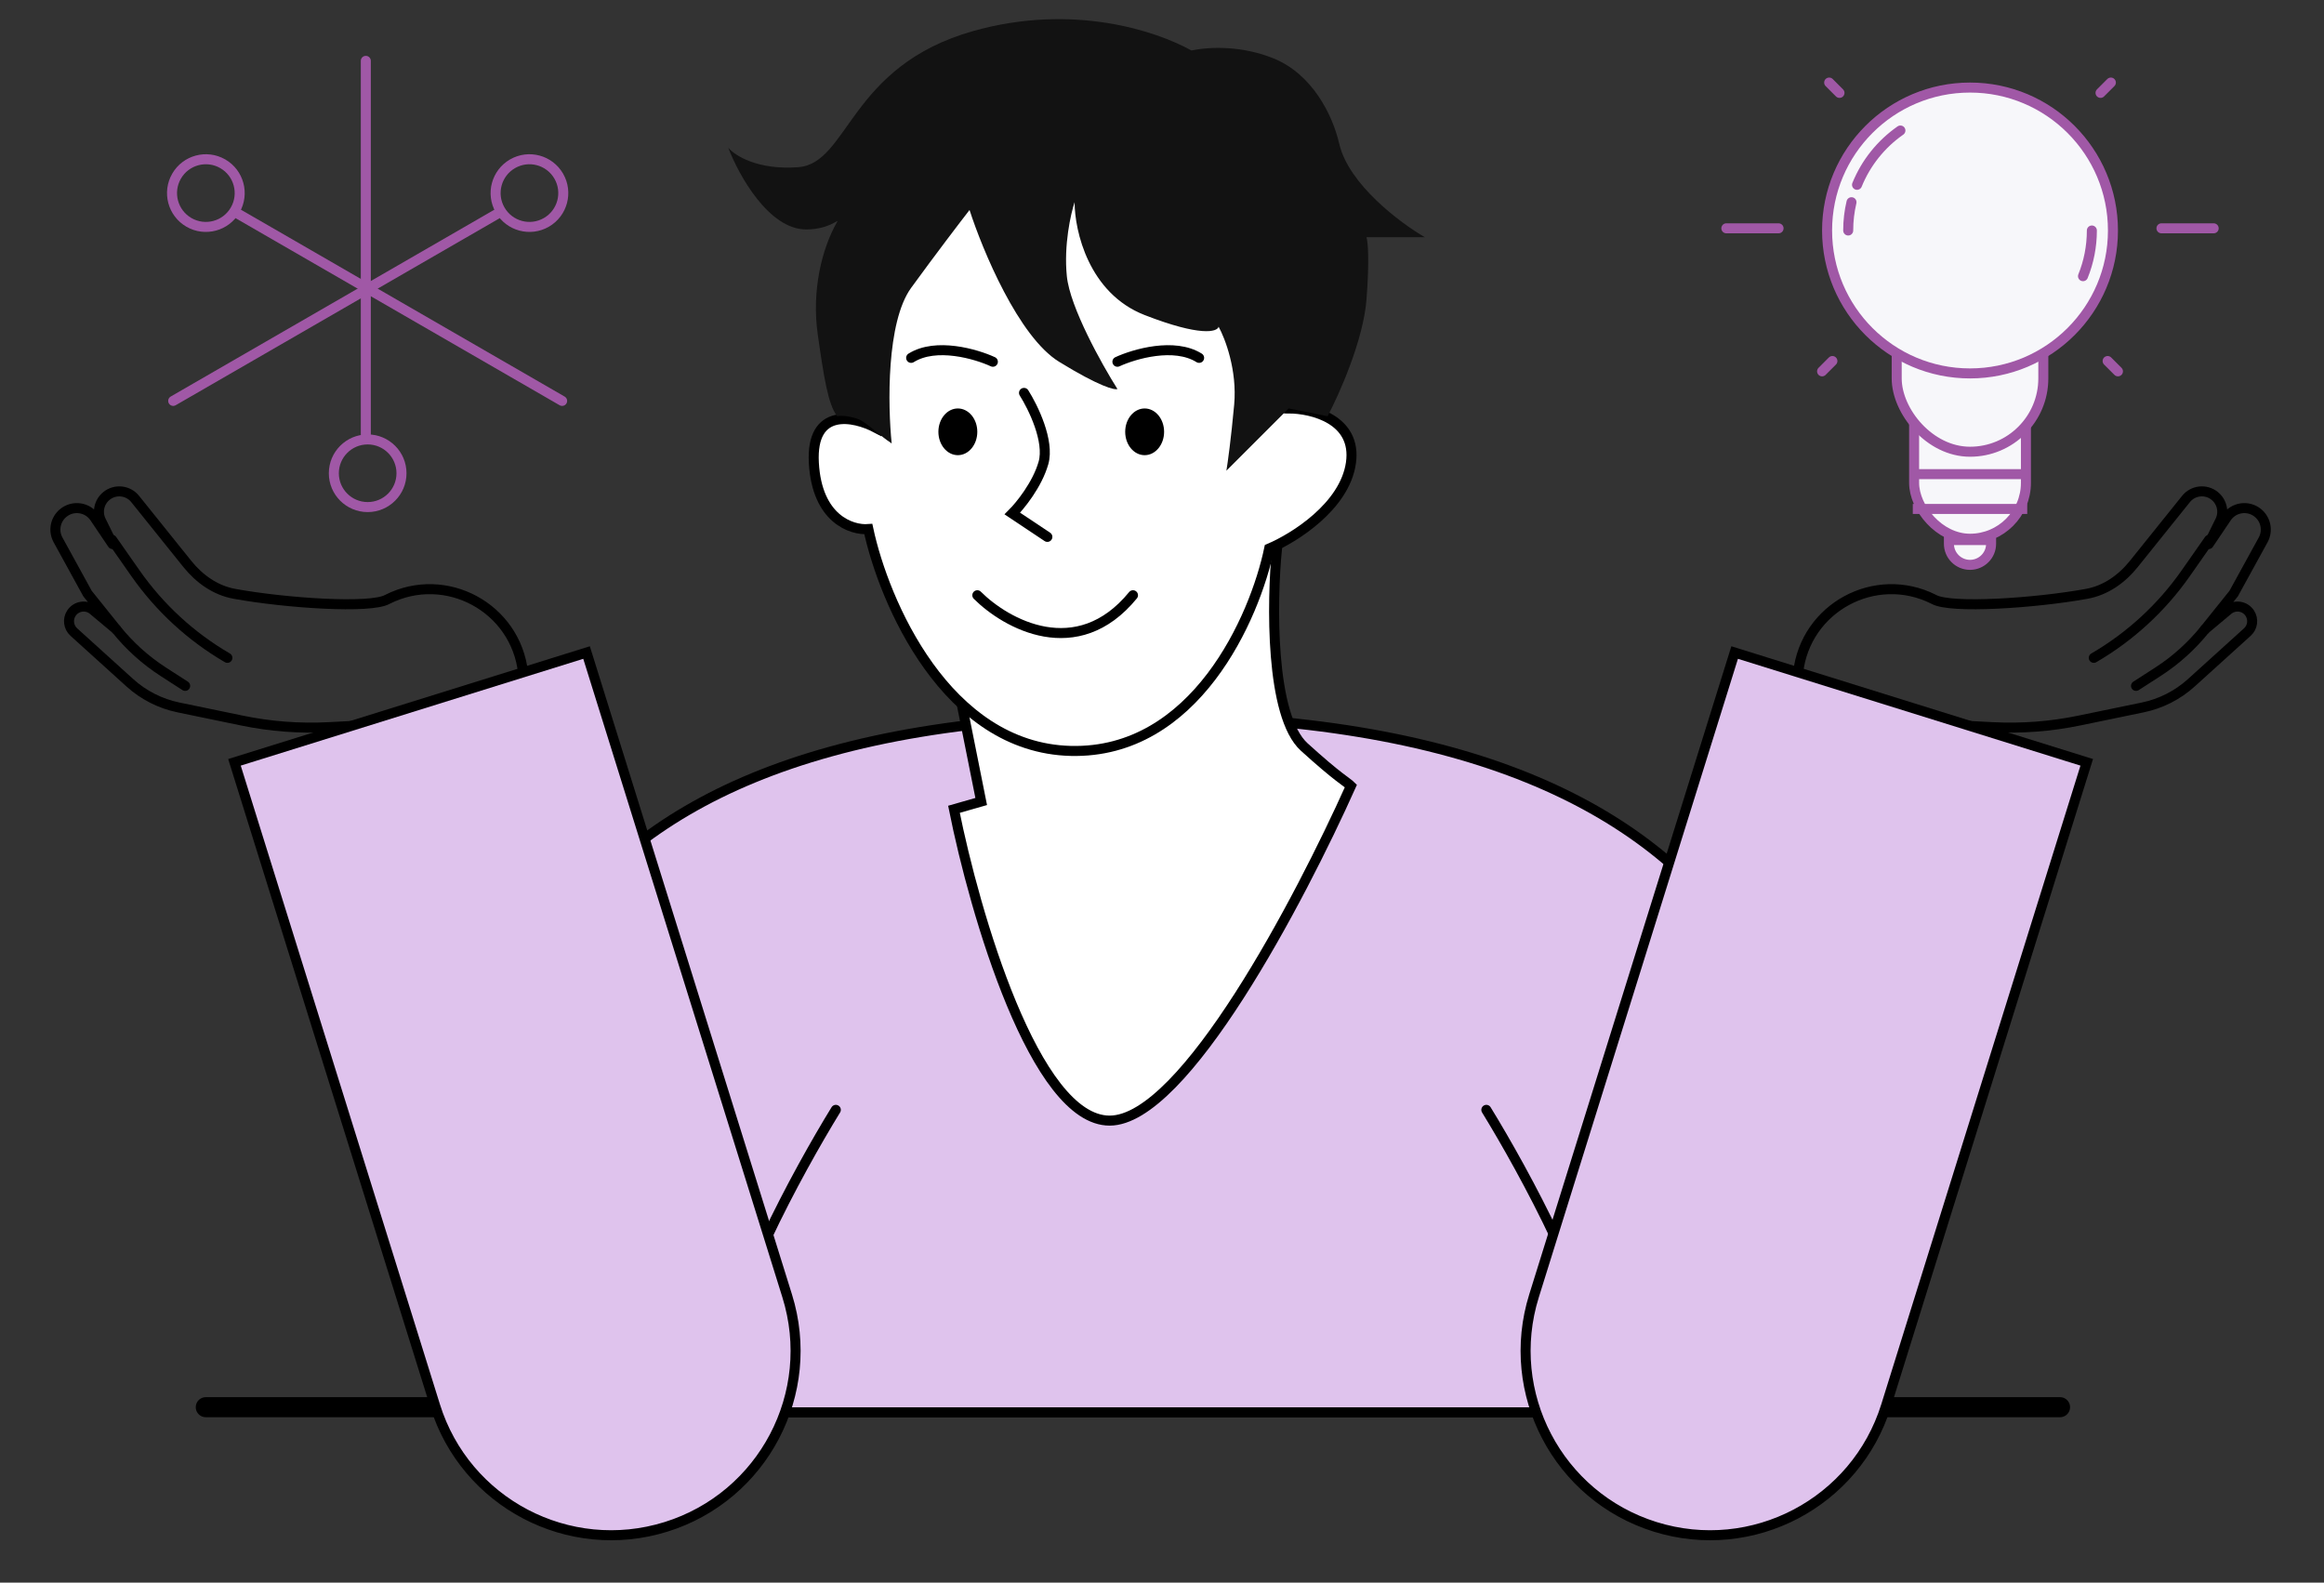 <svg width="116" height="79" viewBox="0 0 116 79" fill="none" xmlns="http://www.w3.org/2000/svg">
<rect x="0" y="0" width="116" height="79" fill="#333333" stroke="none"/>
<path d="M10.271 70.243H102.825" stroke="black" stroke-linecap="round"/>
<path d="M56.857 35.727C23.91 35.727 22.543 53.948 22.543 70.499H92.086C92.086 53.948 89.804 35.727 56.857 35.727Z" fill="#DFC3ED" stroke="black" stroke-width="0.5"/>
<path d="M41.719 55.401C39.844 58.451 36.145 65.238 36.35 67.983" stroke="black" stroke-width="0.5" stroke-linecap="round" stroke-linejoin="round"/>
<path d="M74.189 55.401C76.064 58.451 79.763 65.238 79.558 67.983" stroke="black" stroke-width="0.5" stroke-linecap="round" stroke-linejoin="round"/>
<path d="M11.701 29.642C14.239 30.105 18.515 30.397 19.341 29.916C22.259 28.443 25.751 30.336 26.109 33.586L26.351 35.783L16.41 36.298C14.956 36.374 13.499 36.263 12.074 35.968L8.906 35.313C8.003 35.126 7.165 34.701 6.481 34.082L3.685 31.551C3.42 31.311 3.367 30.913 3.561 30.613C3.8 30.243 4.308 30.166 4.646 30.448L5.802 31.416L4.368 29.629L2.897 26.949C2.647 26.494 2.76 25.924 3.166 25.599C3.654 25.207 4.374 25.316 4.724 25.835L5.616 27.158L5.043 25.995C4.832 25.567 4.947 25.051 5.319 24.752C5.757 24.401 6.397 24.471 6.748 24.909L9.35 28.15C9.953 28.9 10.754 29.47 11.701 29.642Z" stroke="black" stroke-width="0.5" stroke-linecap="round" stroke-linejoin="round"/>
<path d="M5.592 26.945L6.762 28.617C7.968 30.34 9.533 31.78 11.35 32.838V32.838" stroke="black" stroke-width="0.5" stroke-linecap="round" stroke-linejoin="round"/>
<path d="M5.802 31.416V31.416C6.467 32.245 7.261 32.96 8.154 33.536L9.242 34.237" stroke="black" stroke-width="0.5" stroke-linecap="round" stroke-linejoin="round"/>
<path d="M11.703 38.053L29.277 32.573L39.292 64.689C40.805 69.542 38.098 74.702 33.245 76.216C28.392 77.729 23.231 75.022 21.718 70.169L11.703 38.053Z" fill="#DFC3ED" stroke="black" stroke-width="0.5"/>
<path d="M104.159 29.642C101.621 30.105 97.344 30.397 96.519 29.916C93.601 28.443 90.109 30.336 89.751 33.585L89.509 35.782L99.45 36.298C100.904 36.373 102.361 36.263 103.786 35.968L106.954 35.313C107.857 35.126 108.694 34.701 109.378 34.082L112.174 31.551C112.44 31.311 112.492 30.913 112.298 30.613C112.06 30.243 111.552 30.166 111.214 30.448L110.058 31.416L111.492 29.629L112.963 26.949C113.213 26.493 113.099 25.924 112.694 25.599C112.206 25.207 111.486 25.316 111.136 25.835L110.244 27.158L110.817 25.995C111.028 25.567 110.913 25.05 110.541 24.752C110.103 24.4 109.463 24.47 109.111 24.909L106.509 28.149C105.907 28.9 105.106 29.47 104.159 29.642Z" stroke="black" stroke-width="0.5" stroke-linecap="round" stroke-linejoin="round"/>
<path d="M110.268 26.945L109.098 28.617C107.892 30.34 106.327 31.78 104.509 32.838V32.838" stroke="black" stroke-width="0.5" stroke-linecap="round" stroke-linejoin="round"/>
<path d="M110.058 31.416V31.416C109.393 32.245 108.599 32.96 107.706 33.536L106.618 34.237" stroke="black" stroke-width="0.5" stroke-linecap="round" stroke-linejoin="round"/>
<path d="M104.157 38.053L86.583 32.573L76.568 64.689C75.055 69.541 77.762 74.702 82.615 76.216C87.468 77.729 92.629 75.022 94.142 70.169L104.157 38.053Z" fill="#DFC3ED" stroke="black" stroke-width="0.5"/>
<path d="M48.976 40.009L48.005 35.153L63.739 27.382C63.48 30.037 63.39 35.735 65.099 37.289C66.809 38.843 67.236 39.038 67.43 39.232C64.905 44.865 59.116 55.938 55.386 55.938C51.657 55.938 48.652 45.578 47.616 40.398L48.976 40.009Z" fill="white" stroke="black" stroke-width="0.5" stroke-linecap="round"/>
<path d="M40.623 23.109C40.467 20.311 42.63 20.778 43.731 21.36C43.601 16.957 43.342 7.957 53.444 7.957C61.526 7.957 64.063 16.18 64.322 20.389C65.487 20.389 67.741 20.933 67.43 23.109C67.119 25.284 64.581 26.864 63.351 27.382C62.638 30.814 59.66 37.639 53.444 37.484C47.227 37.328 44.119 30.037 43.342 26.411C42.501 26.476 40.778 25.906 40.623 23.109Z" fill="white" stroke="black" stroke-width="0.5" stroke-linecap="round"/>
<path d="M48.782 29.713C50.206 31.138 53.755 33.132 56.552 29.713" stroke="black" stroke-width="0.5" stroke-linecap="round"/>
<path d="M49.558 18.058C48.717 17.669 46.722 17.087 45.479 17.864" stroke="black" stroke-width="0.5" stroke-linecap="round"/>
<path d="M55.774 18.058C56.616 17.669 58.61 17.087 59.853 17.864" stroke="black" stroke-width="0.5" stroke-linecap="round"/>
<path d="M51.112 19.612C51.565 20.325 52.394 22.021 52.083 23.109C51.773 24.197 50.918 25.246 50.529 25.634L52.278 26.8" stroke="black" stroke-width="0.5" stroke-linecap="round"/>
<path d="M48.588 1.546C53.561 0.148 57.718 1.546 59.466 2.518C60.437 2.323 61.991 2.285 63.545 2.906C65.488 3.683 66.51 5.715 66.848 7.18C67.314 9.2 69.891 11.13 71.121 11.842H68.207C68.272 12.036 68.363 12.93 68.207 14.95C68.052 16.97 66.848 19.677 66.265 20.778L64.322 20.389L61.214 23.497C61.279 23.109 61.447 21.904 61.603 20.195C61.758 18.485 61.15 16.892 60.826 16.31C60.761 16.569 59.932 16.815 57.135 15.727C54.338 14.639 53.638 11.518 53.638 10.094C53.444 10.676 53.094 12.23 53.25 13.784C53.405 15.338 54.998 18.188 55.775 19.418C55.646 19.483 54.882 19.301 52.861 18.058C50.841 16.815 49.041 12.489 48.394 10.482C47.94 11.065 46.723 12.658 45.48 14.367C44.236 16.077 44.314 20.26 44.508 22.137C43.926 21.749 43.265 21.127 42.954 20.972C42.644 20.817 42.048 20.713 41.789 20.778C41.336 20.195 41.128 18.874 40.818 16.698C40.507 14.523 41.012 12.425 41.789 11.065C41.885 10.896 41.4 11.453 40.235 11.453C38.37 11.453 36.868 8.734 36.35 7.374C36.673 7.763 37.826 8.501 39.846 8.345C42.371 8.151 42.371 3.295 48.588 1.546Z" fill="#121212"/>
<ellipse cx="47.81" cy="21.555" rx="0.971" ry="1.166" fill="black"/>
<ellipse cx="57.134" cy="21.555" rx="0.971" ry="1.166" fill="black"/>
<path d="M97.278 26.958H99.384V27.143C99.384 27.724 98.912 28.196 98.331 28.196C97.749 28.196 97.278 27.724 97.278 27.143V26.958Z" fill="#F7F7FA" stroke="#A058A6" stroke-width="0.5"/>
<rect x="95.541" y="16.099" width="5.581" height="10.793" rx="2.791" fill="#F7F7FA" stroke="#A058A6" stroke-width="0.5"/>
<path d="M95.725 23.668H100.937" stroke="#A058A6" stroke-width="0.5" stroke-linecap="square"/>
<path d="M95.725 25.405H100.937" stroke="#A058A6" stroke-width="0.5" stroke-linecap="square"/>
<rect x="94.672" y="12.19" width="7.318" height="10.359" rx="3.659" fill="#F7F7FA" stroke="#A058A6" stroke-width="0.5"/>
<path d="M105.466 11.506C105.466 15.446 102.271 18.64 98.331 18.64C94.391 18.64 91.197 15.446 91.197 11.506C91.197 7.566 94.391 4.371 98.331 4.371C102.271 4.371 105.466 7.566 105.466 11.506Z" fill="#F7F7FA" stroke="#A058A6" stroke-width="0.5"/>
<path d="M104.413 11.506C104.413 12.312 104.256 13.082 103.971 13.786M92.251 11.506C92.251 11.02 92.308 10.547 92.415 10.094M92.692 9.225C93.138 8.125 93.896 7.185 94.857 6.515" stroke="#A058A6" stroke-width="0.5" stroke-linecap="round" stroke-linejoin="round"/>
<path d="M86.169 11.397H88.775" stroke="#A058A6" stroke-width="0.5" stroke-linecap="round"/>
<path d="M107.887 11.397H110.493" stroke="#A058A6" stroke-width="0.5" stroke-linecap="round"/>
<line x1="91.301" y1="4.121" x2="91.816" y2="4.637" stroke="#A058A6" stroke-width="0.5" stroke-linecap="round"/>
<line x1="105.2" y1="18.021" x2="105.715" y2="18.536" stroke="#A058A6" stroke-width="0.5" stroke-linecap="round"/>
<line x1="0.25" y1="-0.25" x2="0.979" y2="-0.25" transform="matrix(-0.707 0.707 0.707 0.707 105.715 4.121)" stroke="#A058A6" stroke-width="0.5" stroke-linecap="round"/>
<line x1="0.25" y1="-0.25" x2="0.979" y2="-0.25" transform="matrix(-0.707 0.707 0.707 0.707 91.816 18.021)" stroke="#A058A6" stroke-width="0.5" stroke-linecap="round"/>
<path d="M18.259 3.038L18.259 21.685" stroke="#A058A6" stroke-width="0.5" stroke-linecap="round"/>
<path d="M20.04 23.624C20.04 24.556 19.284 25.312 18.352 25.312C17.419 25.312 16.663 24.556 16.663 23.624C16.663 22.691 17.419 21.935 18.352 21.935C19.284 21.935 20.04 22.691 20.04 23.624Z" stroke="#A058A6" stroke-width="0.5"/>
<path d="M8.645 20.011L24.794 10.688" stroke="#A058A6" stroke-width="0.5" stroke-linecap="round"/>
<circle cx="26.427" cy="9.638" r="1.689" transform="rotate(-120 26.427 9.638)" stroke="#A058A6" stroke-width="0.5"/>
<path d="M28.058 20.012L11.908 10.688" stroke="#A058A6" stroke-width="0.5" stroke-linecap="round"/>
<circle cx="1.939" cy="1.939" r="1.689" transform="matrix(0.5 -0.866 -0.866 -0.5 10.985 12.287)" stroke="#A058A6" stroke-width="0.5"/>
</svg>
